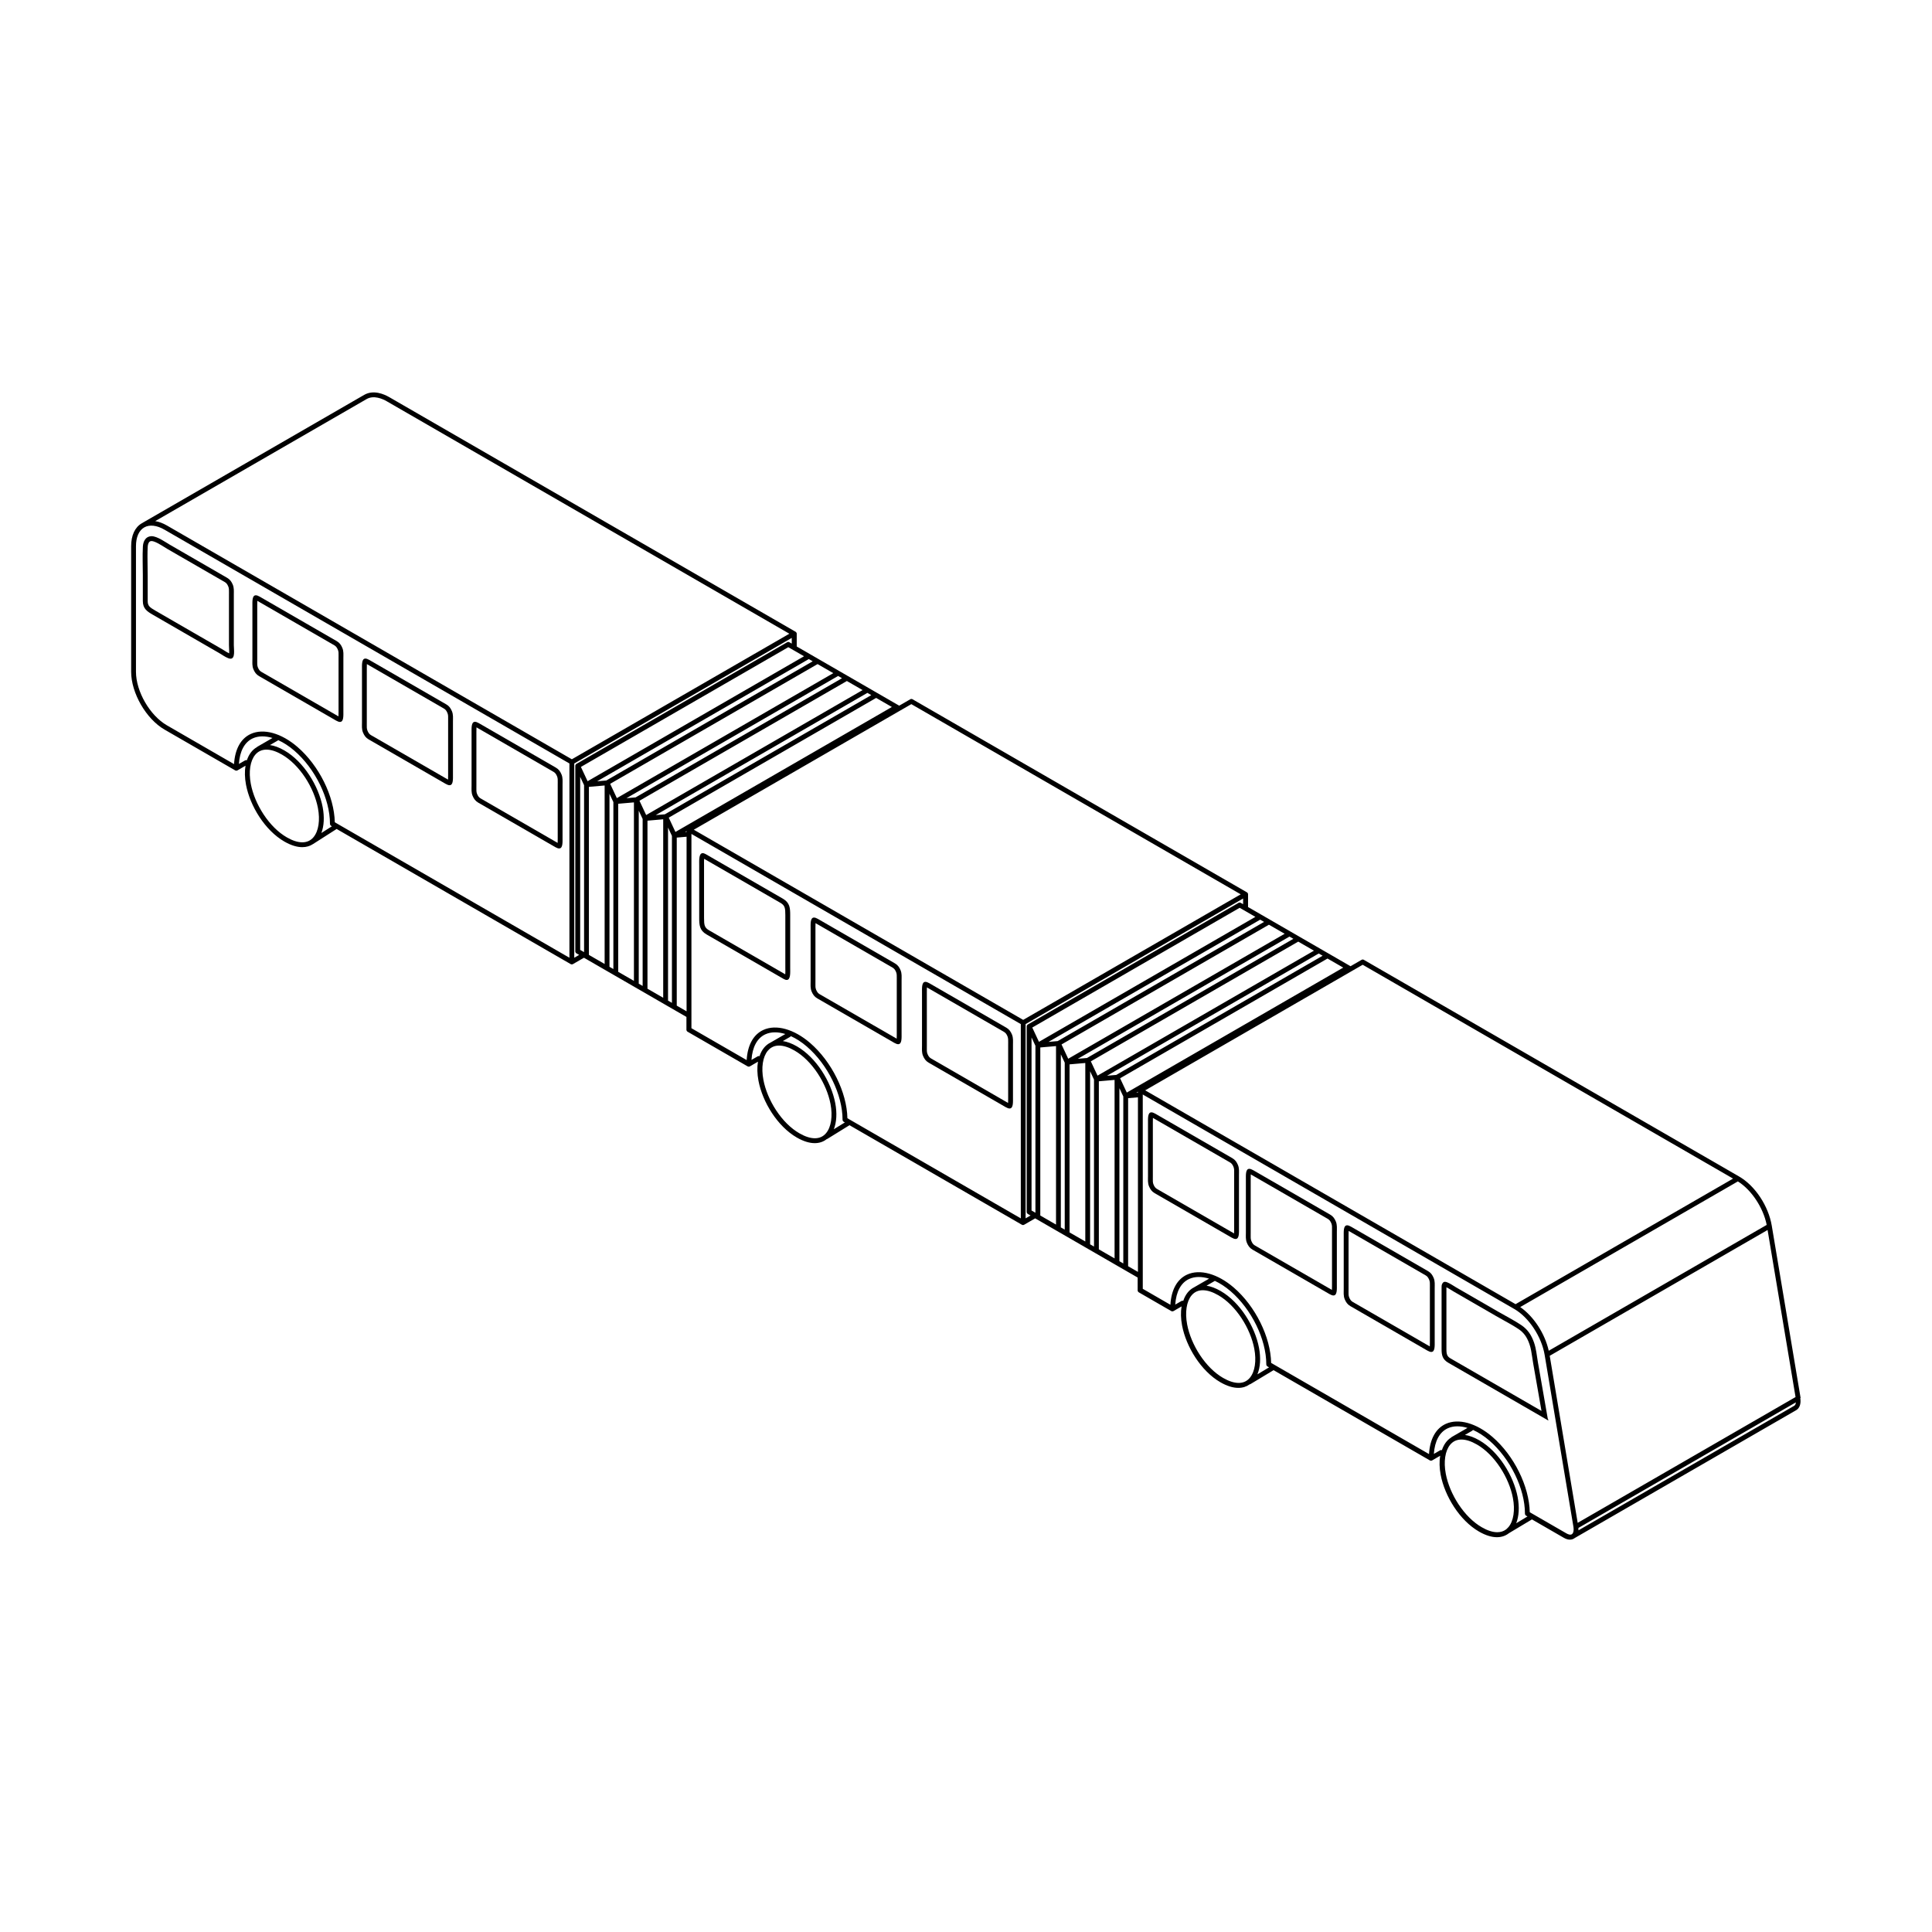 <?xml version="1.0" encoding="UTF-8"?>
<!-- Uploaded to: ICON Repo, www.iconrepo.com, Generator: ICON Repo Mixer Tools -->
<svg fill="#000000" width="800px" height="800px" version="1.1" viewBox="144 144 512 512" xmlns="http://www.w3.org/2000/svg">
 <g>
  <path d="m621.18 514.48c0-0.012 0-0.016-0.004-0.023l-7.637-45.621c-0.875-5.25-4.438-10.617-8.652-13.047l-99.438-57.414c-0.004-0.004-0.016-0.004-0.02-0.012-0.02-0.012-0.039-0.02-0.059-0.031-0.02-0.004-0.035-0.016-0.055-0.02s-0.039-0.012-0.059-0.016c-0.02-0.004-0.039-0.012-0.059-0.012h-0.059-0.059c-0.02 0-0.039 0.004-0.059 0.012-0.02 0.004-0.039 0.012-0.059 0.016-0.02 0.004-0.035 0.016-0.055 0.02-0.02 0.012-0.039 0.016-0.066 0.031-0.004 0.004-0.016 0.004-0.02 0.012l-2.91 1.684-0.328-0.188-5.445-3.144-2.312-1.336-5.445-3.144-2.312-1.336-5.445-3.144-2.312-1.336-3.562-2.055v-3.367-0.02-0.039c0-0.016-0.004-0.031-0.004-0.047s-0.004-0.031-0.012-0.039c-0.004-0.012-0.004-0.023-0.012-0.035-0.004-0.016-0.012-0.023-0.016-0.039-0.004-0.016-0.012-0.023-0.016-0.039-0.004-0.012-0.012-0.023-0.02-0.035-0.004-0.004-0.004-0.016-0.012-0.02-0.004-0.004-0.012-0.012-0.012-0.016-0.004-0.012-0.016-0.023-0.02-0.035-0.012-0.012-0.02-0.023-0.023-0.035-0.012-0.012-0.02-0.02-0.031-0.035-0.012-0.012-0.016-0.016-0.023-0.023-0.012-0.012-0.02-0.02-0.035-0.031-0.012-0.012-0.02-0.02-0.035-0.023-0.012-0.012-0.02-0.016-0.035-0.02-0.004-0.004-0.012-0.012-0.016-0.012l-88.57-51.137c-0.004-0.004-0.016-0.004-0.02-0.012-0.02-0.012-0.039-0.02-0.066-0.031-0.02-0.004-0.035-0.016-0.055-0.02-0.02-0.004-0.039-0.012-0.059-0.016s-0.039-0.012-0.059-0.012h-0.066-0.059c-0.02 0-0.039 0.004-0.066 0.012-0.02 0.004-0.039 0.004-0.059 0.016-0.02 0.004-0.039 0.016-0.055 0.02-0.02 0.012-0.039 0.016-0.059 0.031-0.004 0.004-0.016 0.004-0.02 0.012l-2.91 1.684-0.328-0.188-5.445-3.144-2.312-1.336-5.445-3.144-2.312-1.336-5.445-3.144-2.312-1.336-3.562-2.055v-3.367-0.02-0.039c0-0.016-0.004-0.031-0.004-0.047s-0.004-0.031-0.012-0.039c-0.004-0.012-0.004-0.023-0.012-0.035-0.004-0.016-0.012-0.023-0.016-0.039-0.004-0.016-0.012-0.023-0.016-0.039-0.004-0.012-0.012-0.023-0.02-0.035-0.004-0.004-0.004-0.016-0.012-0.02-0.004-0.004-0.012-0.012-0.012-0.016-0.004-0.012-0.016-0.023-0.02-0.035-0.012-0.012-0.02-0.023-0.023-0.035-0.012-0.012-0.02-0.02-0.031-0.035l-0.023-0.023c-0.012-0.012-0.02-0.02-0.035-0.031-0.012-0.012-0.023-0.02-0.035-0.023-0.012-0.012-0.02-0.016-0.035-0.02-0.004-0.004-0.012-0.012-0.016-0.012l-107.65-62.16c-1.441-0.832-4.219-2.016-6.672-0.598l-58.613 33.84c-0.023 0.016-0.047 0.035-0.07 0.051-0.082 0.039-0.16 0.086-0.242 0.133-1.82 1.047-2.816 3.211-2.816 6.074v33.273c0 5.633 3.969 12.508 8.848 15.324l18.711 10.801c0.02 0.012 0.035 0.02 0.055 0.031 0.004 0 0.012 0.004 0.016 0.004h0.004c0.012 0.004 0.02 0.004 0.023 0.012 0.023 0.012 0.051 0.016 0.074 0.02 0.012 0 0.016 0.004 0.023 0.004 0.039 0.004 0.074 0.012 0.117 0.012 0.039 0 0.074-0.004 0.117-0.012 0.012 0 0.016-0.004 0.023-0.004 0.023-0.004 0.051-0.016 0.074-0.02 0.012-0.004 0.02-0.004 0.023-0.012h0.004c0.004 0 0.012-0.004 0.016-0.004 0.02-0.012 0.039-0.016 0.055-0.031l2.125-1.23c-0.25 1.496-0.215 3.215 0.133 5.055 1.074 5.644 5.019 12.078 10.152 15.039 1.789 1.031 3.379 1.492 4.758 1.492 1.094 0 2.047-0.293 2.84-0.82 0.004 0 0.004-0.004 0.012-0.004l6.254-3.996 62.004 35.801c0.02 0.012 0.035 0.02 0.055 0.031 0.004 0 0.012 0.004 0.016 0.004h0.004c0.012 0.004 0.02 0.004 0.023 0.012 0.023 0.012 0.051 0.016 0.074 0.02 0.012 0 0.016 0.004 0.023 0.004 0.039 0.004 0.074 0.012 0.117 0.012 0.039 0 0.074-0.004 0.117-0.012 0.012 0 0.016-0.004 0.023-0.004 0.023-0.004 0.051-0.016 0.074-0.02 0.012-0.004 0.02-0.004 0.023-0.012h0.004c0.004 0 0.012-0.004 0.016-0.004 0.02-0.012 0.035-0.016 0.055-0.023l2.91-1.684 0.328 0.188 5.445 3.144 2.312 1.336 5.445 3.144 2.312 1.336 5.445 3.144 2.312 1.336 3.562 2.055v3.367 0.02c0 0.023 0.004 0.047 0.004 0.07 0.004 0.02 0.004 0.039 0.012 0.059 0.004 0.02 0.012 0.039 0.02 0.059 0.004 0.02 0.016 0.039 0.02 0.059 0.012 0.02 0.02 0.035 0.031 0.055s0.02 0.035 0.031 0.051 0.023 0.031 0.039 0.051c0.016 0.016 0.023 0.031 0.039 0.047 0.016 0.016 0.031 0.023 0.047 0.035 0.02 0.016 0.035 0.031 0.055 0.039 0.004 0.004 0.012 0.012 0.016 0.012l15.887 9.168c0.02 0.012 0.035 0.02 0.055 0.031 0.004 0 0.012 0.004 0.016 0.004h0.004c0.012 0.004 0.02 0.004 0.031 0.012 0.023 0.012 0.051 0.016 0.074 0.02 0.012 0 0.016 0.004 0.023 0.004 0.039 0.004 0.074 0.012 0.117 0.012 0.039 0 0.074-0.004 0.117-0.012 0.012 0 0.016-0.004 0.023-0.004 0.023-0.004 0.051-0.016 0.074-0.02 0.012-0.004 0.02-0.004 0.023-0.012h0.004c0.004 0 0.012-0.004 0.016-0.004 0.02-0.012 0.039-0.016 0.055-0.031l2.125-1.23c-0.25 1.496-0.215 3.219 0.133 5.055 1.074 5.644 5.019 12.078 10.152 15.039 1.789 1.031 3.379 1.492 4.758 1.492 1.246 0 2.309-0.379 3.164-1.059 0.066-0.016 0.133-0.039 0.191-0.074l5.856-3.621 45.672 26.371c0.02 0.012 0.035 0.02 0.055 0.031 0.004 0 0.012 0.004 0.016 0.004h0.004c0.012 0.004 0.02 0.004 0.023 0.012 0.023 0.012 0.051 0.016 0.074 0.02 0.012 0 0.016 0.004 0.023 0.004 0.039 0.004 0.074 0.012 0.117 0.012 0.039 0 0.074-0.004 0.117-0.012 0.012 0 0.016-0.004 0.023-0.004 0.023-0.004 0.051-0.016 0.074-0.02 0.012-0.004 0.02-0.004 0.023-0.012h0.004c0.004 0 0.012-0.004 0.016-0.004 0.02-0.012 0.039-0.016 0.055-0.031l2.91-1.684 0.328 0.188 5.445 3.144 2.312 1.336 5.445 3.144 2.312 1.336 5.445 3.144 2.312 1.336 3.562 2.055v3.367 0.02c0 0.023 0.004 0.047 0.004 0.07 0.004 0.02 0.004 0.039 0.012 0.059 0.004 0.02 0.012 0.039 0.02 0.059 0.004 0.02 0.016 0.039 0.02 0.059 0.012 0.02 0.02 0.035 0.031 0.055s0.02 0.035 0.031 0.051 0.023 0.031 0.039 0.051c0.016 0.016 0.023 0.031 0.039 0.047 0.016 0.016 0.031 0.023 0.047 0.035 0.02 0.016 0.035 0.031 0.055 0.039 0.004 0.004 0.012 0.012 0.016 0.012l8.57 4.949c0.02 0.012 0.035 0.02 0.055 0.031 0.004 0 0.012 0.004 0.016 0.004h0.004c0.012 0.004 0.02 0.004 0.023 0.012 0.023 0.012 0.051 0.016 0.074 0.02 0.012 0 0.016 0.004 0.023 0.004 0.039 0.004 0.074 0.012 0.117 0.012 0.039 0 0.074-0.004 0.117-0.012 0.012 0 0.016-0.004 0.023-0.004 0.023-0.004 0.051-0.016 0.074-0.02 0.012-0.004 0.016-0.004 0.023-0.012h0.004c0.004 0 0.012-0.004 0.016-0.004h0.004c0.02-0.012 0.035-0.016 0.055-0.023l2.125-1.23c-0.25 1.496-0.215 3.219 0.133 5.055 1.074 5.644 5.019 12.078 10.152 15.039 1.789 1.031 3.379 1.492 4.758 1.492 1.16 0 2.16-0.332 2.988-0.926 0.082-0.012 0.168-0.039 0.242-0.086l6.109-3.68 41.398 23.902c0.02 0.012 0.035 0.02 0.055 0.031 0.004 0 0.012 0.004 0.016 0.004h0.004c0.012 0.004 0.02 0.004 0.023 0.012 0.023 0.012 0.051 0.016 0.074 0.02 0.012 0 0.016 0.004 0.023 0.004 0.039 0.004 0.074 0.012 0.117 0.012 0.039 0 0.074-0.004 0.117-0.012 0.012 0 0.016-0.004 0.023-0.004 0.023-0.004 0.051-0.016 0.074-0.02 0.012-0.004 0.016-0.004 0.023-0.012h0.004c0.004 0 0.012-0.004 0.016-0.004h0.004c0.02-0.012 0.035-0.016 0.055-0.023l2.125-1.23c-0.25 1.496-0.215 3.219 0.133 5.055 1.074 5.644 5.019 12.078 10.152 15.039 1.789 1.031 3.379 1.492 4.758 1.492 1.25 0 2.316-0.383 3.18-1.066l6.098-3.652 8.445 4.875c0.641 0.367 1.18 0.492 1.617 0.492 0.539 0 0.926-0.188 1.164-0.352 0.031-0.02 0.059-0.047 0.098-0.07l58.695-33.887h0.004c0.922-0.527 1.328-1.723 1.09-3.199 0.074-0.027 0.074-0.031 0.074-0.031zm-1.734 2.09v0 0l-57.137 32.984c0.012-0.203 0.012-0.414-0.012-0.637l57.629-33.277c-0.031 0.379-0.16 0.754-0.48 0.93zm-7.016-46.609 7.41 44.27-57.738 33.336-7.41-44.27zm-0.238-1.348-57.758 33.348c-1.023-4.57-3.984-9.094-7.559-11.574l57.68-33.301c3.602 2.242 6.734 6.969 7.637 11.527zm-139.67-84.035 4.168 2.402-57.355 33.117-1.77-3.789zm-29.91 48.965-1.77-3.789 54.961-31.73 4.168 2.402zm-2.797-4.676-2.43 0.211 56.098-32.391 1.031 0.594zm-4.961 0.191-1.77-3.789 54.961-31.73 4.168 2.402zm-2.797-4.676-2.43 0.211 56.098-32.391 1.031 0.594zm-4.969 0.195-1.77-3.789 54.961-31.73 4.168 2.402zm-2.793-4.676-2.43 0.211 56.098-32.391 1.031 0.594zm-6.926-0.965 1.031 2.207v44.246l-1.031-0.594zm2.32 2.652 4.168-0.363v47.301l-4.168-2.402zm5.445 1.824 1.031 2.207v44.246l-1.031-0.594zm2.312 2.656 4.168-0.363v47.301l-4.168-2.402zm5.445 1.828 1.031 2.207v44.246l-1.031-0.594zm2.316 2.656 4.168-0.363v47.301l-4.168-2.402zm5.449 1.824 1.031 2.207v44.246l-1.031-0.594zm4.91 0.938v0.207l-0.418 0.035zm56.645-31.957s0.004 0 0 0l2.918-1.684 98.152 56.668-57.641 33.277-98.148-56.668zm-133.64 38.988c-0.141-6.879-4.168-15.027-9.895-19.965-4.258-3.668-8.996-4.988-12.379-3.438-2.641 1.211-4.188 4.027-4.422 7.992l-14.637-8.449v-51.484l87.289 50.395v51.484zm-15.664-124.83 4.168 2.402-57.355 33.117-1.77-3.789zm-29.91 48.961-1.77-3.789 54.961-31.73 4.168 2.402zm-2.797-4.676-2.43 0.211 56.098-32.391 1.031 0.594zm-4.961 0.195-1.77-3.789 54.961-31.73 4.168 2.402zm-2.797-4.676-2.43 0.211 56.098-32.391 1.031 0.594zm-4.969 0.191-1.77-3.789 54.961-31.73 4.168 2.402zm-2.797-4.672-2.43 0.211 56.098-32.391 1.031 0.594zm-6.922-0.969 1.031 2.207v44.246l-1.031-0.594zm2.312 2.656 4.168-0.363v47.301l-4.168-2.402zm5.453 1.828 1.031 2.207v44.246l-1.031-0.594zm2.312 2.652 4.168-0.363v47.301l-4.168-2.402zm5.445 1.824 1.031 2.207v44.246l-1.031-0.594zm2.312 2.656 4.168-0.363v47.301l-4.168-2.402zm5.449 1.828 1.031 2.207v44.246l-1.031-0.594zm4.914 0.934v0.207l-0.418 0.035zm89.207 50.031-87.289-50.395 54.719-31.594h0.004l2.918-1.684 87.293 50.398zm-168.63-163.92 106.66 61.582-57.641 33.277-107.3-61.949c-1.074-0.621-2.121-1.008-3.113-1.168l56.008-32.336c1.895-1.094 4.191-0.098 5.391 0.594zm-66.492 71.66v-33.27c0-2.394 0.77-4.156 2.176-4.969s3.32-0.598 5.391 0.598l107.3 61.949v51.484l-62.18-35.902c-0.141-6.879-4.168-15.027-9.895-19.965-4.258-3.668-8.996-4.988-12.379-3.438-2.641 1.211-4.188 4.027-4.422 7.992l-17.781-10.27c-4.527-2.606-8.211-8.984-8.211-14.211zm28.902 23.504-1.629 0.938c0.227-3.406 1.512-5.793 3.672-6.785 1.48-0.68 3.301-0.691 5.234-0.105l-4.019 2.324c-0.066 0.035-0.121 0.086-0.168 0.141-1.203 0.691-2.082 1.891-2.594 3.43-0.156-0.047-0.34-0.031-0.496 0.059zm11.066 20.379c-2.273-1.309-4.402-3.426-6.168-6.106-1.664-2.535-2.863-5.394-3.367-8.062-0.609-3.211-0.176-6.086 1.164-7.703 0.75-0.906 1.754-1.371 2.973-1.371 1.211 0 2.594 0.441 4.117 1.32 2.273 1.309 4.402 3.426 6.168 6.106 1.664 2.535 2.863 5.394 3.367 8.062 0.609 3.211 0.176 6.086-1.164 7.703-0.75 0.906-1.754 1.371-2.973 1.371-1.215 0-2.602-0.441-4.117-1.32zm9.164-1.148c0.699-1.84 0.84-4.223 0.348-6.84-1.074-5.644-5.019-12.078-10.152-15.039-1.395-0.805-2.676-1.266-3.824-1.426l2.051-1.184c0.055-0.031 0.102-0.07 0.141-0.117 1.41 0.637 2.856 1.566 4.258 2.777 5.566 4.801 9.457 12.766 9.457 19.371v0.02c0 0.023 0.004 0.047 0.004 0.07 0.004 0.02 0.004 0.039 0.012 0.059 0.004 0.02 0.012 0.039 0.02 0.059 0.004 0.02 0.016 0.039 0.02 0.059 0.012 0.02 0.02 0.035 0.031 0.055s0.02 0.035 0.031 0.051 0.023 0.031 0.039 0.051c0.016 0.016 0.023 0.031 0.039 0.047 0.016 0.016 0.031 0.023 0.047 0.035 0.02 0.016 0.035 0.031 0.055 0.039 0.004 0.004 0.012 0.012 0.016 0.012l0.203 0.117zm67.016 33.059v-51.484l57.641-33.277v1.512l-0.605-0.348c-0.004-0.004-0.016-0.004-0.02-0.012-0.02-0.012-0.039-0.02-0.066-0.031-0.02-0.004-0.035-0.016-0.055-0.02s-0.039-0.012-0.059-0.016c-0.02-0.004-0.039-0.012-0.059-0.012h-0.066-0.059c-0.02 0-0.039 0.004-0.066 0.012-0.02 0.004-0.039 0.004-0.059 0.016-0.02 0.004-0.035 0.016-0.055 0.02-0.02 0.012-0.039 0.016-0.059 0.031-0.004 0.004-0.016 0.004-0.02 0.012l-55.793 32.207c-0.004 0.004-0.012 0.012-0.016 0.012-0.012 0.004-0.02 0.016-0.031 0.02-0.012 0.012-0.023 0.02-0.035 0.023-0.012 0.012-0.023 0.02-0.035 0.031s-0.016 0.016-0.023 0.023c-0.012 0.012-0.02 0.023-0.031 0.035s-0.02 0.023-0.031 0.035c-0.004 0.012-0.016 0.02-0.02 0.031-0.012 0.016-0.016 0.023-0.02 0.039-0.004 0.016-0.016 0.023-0.02 0.039-0.004 0.012-0.012 0.02-0.016 0.031-0.004 0.016-0.012 0.023-0.016 0.039-0.004 0.016-0.012 0.031-0.016 0.047-0.004 0.012-0.004 0.02-0.004 0.035-0.004 0.016-0.004 0.031-0.004 0.039 0 0.016-0.004 0.035-0.004 0.051v0.02 49.117 0.02c0 0.023 0.004 0.047 0.004 0.07 0.004 0.02 0.004 0.039 0.012 0.059 0.004 0.02 0.012 0.039 0.02 0.059 0.004 0.02 0.016 0.039 0.02 0.059 0.012 0.02 0.02 0.035 0.031 0.055s0.02 0.035 0.031 0.051 0.023 0.031 0.039 0.051c0.016 0.016 0.023 0.031 0.039 0.047s0.031 0.023 0.047 0.035c0.02 0.016 0.035 0.031 0.055 0.039 0.004 0.004 0.012 0.012 0.016 0.012l0.707 0.406zm27.164 12.691v-44.535l2.602-0.227v46.266zm21.43 13.449-1.629 0.938c0.227-3.406 1.512-5.793 3.672-6.785 1.5-0.684 3.34-0.691 5.305-0.082l-3.953 2.281c-1.355 0.656-2.336 1.918-2.891 3.586-0.164-0.043-0.344-0.035-0.504 0.062zm11.066 20.379c-2.273-1.309-4.402-3.426-6.168-6.106-1.664-2.535-2.863-5.394-3.367-8.062-0.609-3.211-0.176-6.086 1.164-7.703 0.309-0.371 0.656-0.664 1.047-0.887 0.039-0.016 0.074-0.031 0.109-0.051l0.152-0.086c0.5-0.23 1.055-0.348 1.664-0.348 1.211 0 2.594 0.441 4.117 1.32 2.273 1.309 4.402 3.426 6.168 6.106 1.664 2.535 2.863 5.394 3.367 8.062 0.609 3.211 0.176 6.086-1.164 7.703-0.75 0.906-1.754 1.371-2.973 1.371-1.215 0-2.602-0.445-4.117-1.32zm9.129-1.07c0.727-1.855 0.887-4.266 0.379-6.922-1.074-5.644-5.019-12.078-10.152-15.039-1.359-0.785-2.613-1.238-3.738-1.41l1.918-1.109c0.086-0.051 0.156-0.121 0.207-0.195 1.406 0.637 2.848 1.566 4.242 2.766 5.566 4.801 9.457 12.766 9.457 19.371v0.02c0 0.023 0.004 0.047 0.004 0.07 0.004 0.02 0.004 0.039 0.012 0.059 0.004 0.02 0.012 0.039 0.02 0.059 0.004 0.02 0.016 0.039 0.02 0.059 0.012 0.02 0.02 0.035 0.031 0.055 0.012 0.02 0.02 0.035 0.031 0.051 0.012 0.016 0.023 0.031 0.039 0.051 0.016 0.016 0.023 0.031 0.039 0.047s0.031 0.023 0.047 0.035c0.02 0.016 0.035 0.031 0.055 0.039 0.004 0.004 0.012 0.012 0.016 0.012l0.297 0.172zm50.824 23.613v-51.484l57.641-33.277v1.512l-0.605-0.348c-0.004-0.004-0.016-0.004-0.02-0.012-0.02-0.012-0.039-0.02-0.059-0.031-0.02-0.012-0.035-0.016-0.055-0.02s-0.039-0.012-0.059-0.016c-0.02-0.004-0.039-0.012-0.059-0.012h-0.059-0.059c-0.02 0-0.039 0.004-0.059 0.012-0.02 0.004-0.039 0.012-0.059 0.016-0.02 0.004-0.035 0.016-0.055 0.02-0.02 0.012-0.047 0.02-0.066 0.031-0.004 0.004-0.016 0.004-0.02 0.012l-55.793 32.207c-0.004 0.004-0.012 0.012-0.016 0.012-0.012 0.004-0.02 0.016-0.031 0.02-0.012 0.012-0.023 0.02-0.035 0.023-0.012 0.012-0.023 0.02-0.035 0.031l-0.023 0.023c-0.012 0.012-0.02 0.02-0.031 0.035-0.012 0.012-0.02 0.023-0.031 0.035-0.004 0.012-0.016 0.02-0.02 0.031-0.012 0.012-0.016 0.023-0.02 0.039-0.004 0.016-0.016 0.023-0.02 0.039-0.004 0.012-0.012 0.02-0.016 0.031-0.004 0.016-0.012 0.023-0.016 0.039-0.004 0.016-0.012 0.031-0.016 0.047-0.004 0.012-0.004 0.02-0.004 0.035-0.004 0.016-0.004 0.031-0.004 0.039 0 0.016-0.004 0.035-0.004 0.051v0.02 49.117 0.02c0 0.023 0.004 0.047 0.004 0.07 0.004 0.02 0.004 0.039 0.012 0.059 0.004 0.02 0.012 0.039 0.02 0.059 0.004 0.02 0.016 0.039 0.02 0.059 0.012 0.02 0.02 0.035 0.031 0.055 0.012 0.02 0.02 0.035 0.031 0.051 0.012 0.016 0.023 0.031 0.039 0.051 0.016 0.016 0.023 0.031 0.039 0.047 0.016 0.016 0.031 0.023 0.047 0.035 0.02 0.016 0.035 0.031 0.055 0.039 0.004 0.004 0.012 0.012 0.016 0.012l0.707 0.406zm27.168 12.688v-44.535l2.602-0.227v46.266zm14.117 9.227-1.629 0.938c0.227-3.406 1.512-5.793 3.672-6.785 1.496-0.684 3.336-0.691 5.297-0.086l-3.945 2.277c-0.012 0.004-0.02 0.016-0.031 0.02-1.34 0.66-2.316 1.918-2.867 3.578-0.16-0.051-0.344-0.035-0.496 0.059zm11.062 20.379c-2.273-1.309-4.402-3.426-6.168-6.106-1.664-2.535-2.863-5.394-3.367-8.062-0.609-3.211-0.176-6.086 1.164-7.703 0.75-0.906 1.754-1.371 2.973-1.371 1.211 0 2.594 0.441 4.117 1.32 2.273 1.309 4.402 3.426 6.168 6.106 1.664 2.535 2.863 5.394 3.367 8.062 0.609 3.211 0.176 6.086-1.164 7.703-0.75 0.906-1.754 1.371-2.973 1.371-1.215-0.004-2.602-0.445-4.117-1.32zm9.082-0.953c0.766-1.863 0.941-4.328 0.422-7.039-1.074-5.644-5.019-12.078-10.152-15.039-1.367-0.785-2.621-1.246-3.75-1.414l2.117-1.223c0.031-0.016 0.055-0.035 0.082-0.055 1.391 0.637 2.805 1.559 4.18 2.742 5.566 4.801 9.457 12.766 9.457 19.371v0.02c0 0.023 0.004 0.047 0.004 0.07 0.004 0.02 0.004 0.039 0.012 0.059 0.004 0.02 0.012 0.039 0.02 0.059 0.004 0.02 0.016 0.039 0.02 0.059 0.012 0.02 0.02 0.035 0.031 0.055s0.02 0.035 0.031 0.051 0.023 0.031 0.039 0.051c0.016 0.016 0.023 0.031 0.039 0.047s0.031 0.023 0.047 0.035c0.02 0.016 0.035 0.031 0.055 0.039 0.004 0.004 0.012 0.012 0.016 0.012l0.418 0.242zm48.391 20.148-1.629 0.938c0.227-3.406 1.512-5.793 3.672-6.785 1.48-0.68 3.301-0.691 5.238-0.105l-4.191 2.418c-0.07 0.039-0.125 0.09-0.172 0.152-1.113 0.699-1.93 1.859-2.418 3.324-0.16-0.055-0.344-0.039-0.5 0.059zm11.066 20.371c-2.273-1.309-4.402-3.426-6.168-6.106-1.664-2.535-2.863-5.394-3.367-8.062-0.609-3.211-0.176-6.086 1.164-7.703 0.75-0.906 1.754-1.371 2.973-1.371 1.211 0 2.594 0.441 4.117 1.32 2.273 1.309 4.402 3.426 6.168 6.106 1.664 2.535 2.863 5.394 3.367 8.062 0.609 3.211 0.176 6.086-1.164 7.703-0.168 0.195-0.344 0.371-0.527 0.527l-0.004 0.004c-0.047 0.031-0.086 0.059-0.121 0.102-0.645 0.488-1.422 0.734-2.312 0.734-1.219 0.008-2.606-0.434-4.125-1.316zm9.129-1.059c0.73-1.855 0.887-4.273 0.383-6.934-1.074-5.644-5.019-12.078-10.152-15.039-1.395-0.805-2.676-1.266-3.82-1.426l1.879-1.09c0.105-0.059 0.188-0.145 0.242-0.246 1.438 0.637 2.906 1.582 4.328 2.805 5.566 4.801 9.457 12.766 9.457 19.371v0.02c0 0.023 0.004 0.047 0.004 0.07 0.004 0.02 0.004 0.039 0.012 0.059 0.004 0.02 0.012 0.039 0.02 0.059 0.004 0.02 0.016 0.039 0.02 0.059 0.012 0.02 0.02 0.035 0.031 0.055 0.012 0.02 0.02 0.035 0.031 0.051 0.012 0.016 0.023 0.031 0.039 0.051 0.016 0.016 0.023 0.031 0.039 0.047s0.031 0.023 0.047 0.035c0.02 0.016 0.035 0.031 0.055 0.039 0.004 0.004 0.012 0.012 0.016 0.012l0.352 0.203zm13.344 2.707-9.754-5.629c-0.141-6.879-4.168-15.027-9.895-19.965-4.258-3.668-8.996-4.988-12.379-3.438-2.641 1.211-4.188 4.027-4.422 7.992l-41.84-24.156c-0.141-6.879-4.168-15.027-9.895-19.965-4.258-3.668-8.996-4.988-12.379-3.438-2.641 1.211-4.188 4.027-4.422 7.992l-7.32-4.227-0.004-51.496 98.477 56.855c3.844 2.223 7.219 7.332 8.027 12.152l7.637 45.621c0.145 0.875-0.016 1.621-0.418 1.898-0.426 0.289-1.07-0.004-1.414-0.199z"/>
  <path d="m199.52 315.59c0.836 0.484 1.676 0.969 2.516 1.449 0.816 0.469 1.562 1.043 2.457 1.391 0.23 0.09 0.43 0.133 0.598 0.133 1.316 0 0.875-2.453 0.875-3.57v-6.938-6.551c0-0.883 0.082-1.727-0.289-2.594-0.328-0.766-0.73-1.344-1.477-1.777-3.332-1.926-6.66-3.844-9.984-5.769-1.762-1.02-3.523-2.035-5.285-3.055-1.055-0.609-3.266-2.215-4.766-2.215-0.039 0-0.082 0-0.121 0.004-1.5 0.09-2.109 1.43-2.18 2.731-0.137 2.559-0.012 5.113-0.012 7.668v6.785c0 2.016 1.133 2.754 2.644 3.629 3.332 1.926 6.66 3.844 9.984 5.769 1.684 0.973 3.359 1.938 5.039 2.91zm-14.379-9.785c-1.48-0.855-2-1.266-2-2.516v-6.785c0-0.848-0.016-1.703-0.031-2.527-0.023-1.668-0.055-3.394 0.035-5.074 0.023-0.469 0.145-0.891 0.328-1.16 0.16-0.23 0.352-0.336 0.645-0.359h0.039c0.848 0 2.488 1.027 3.371 1.582 0.289 0.18 0.535 0.332 0.754 0.465l3.043 1.758 2.242 1.293 5.934 3.426 4.055 2.336c0.43 0.246 0.68 0.562 0.938 1.168 0.207 0.484 0.195 1.004 0.188 1.664 0 0.141-0.004 0.281-0.004 0.422v13.488c0 0.242 0.016 0.508 0.031 0.797 0.02 0.316 0.055 0.938 0.023 1.359-0.422-0.191-0.836-0.453-1.266-0.727-0.258-0.16-0.52-0.328-0.797-0.488l-0.152-0.086-2.367-1.367-1.41-0.812-3.621-2.09-4.902-2.832z"/>
  <path d="m210.89 318.68c0 0.906-0.102 1.777 0.266 2.676 0.328 0.785 0.73 1.379 1.496 1.82 6.805 3.93 13.609 7.859 20.414 11.785 0.43 0.246 0.766 0.359 1.027 0.359 1.027 0 0.906-1.672 0.906-2.996v-7.246-6.68c0-0.906 0.102-1.777-0.266-2.676-0.328-0.785-0.73-1.379-1.496-1.82-6.805-3.93-13.609-7.859-20.414-11.785-0.43-0.246-0.766-0.359-1.027-0.359-1.027 0-0.906 1.672-0.906 2.996v7.246 6.68zm1.277 0.508c0.004-0.16 0.004-0.332 0.004-0.508v-13.926-0.398c-0.004-0.301-0.004-0.766 0.02-1.129l10.352 5.977 10.051 5.805c0.441 0.258 0.691 0.57 0.953 1.199 0.203 0.488 0.191 1.012 0.176 1.676-0.004 0.16-0.004 0.332-0.004 0.508v13.926 0.398c0.004 0.301 0.004 0.766-0.02 1.129l-1.023-0.59-19.383-11.191c-0.441-0.258-0.691-0.57-0.953-1.199-0.195-0.488-0.188-1.016-0.172-1.676z"/>
  <path d="m239.93 335.45c0 0.906-0.102 1.777 0.266 2.676 0.328 0.785 0.73 1.379 1.496 1.82 6.805 3.93 13.609 7.859 20.414 11.785 0.43 0.246 0.766 0.359 1.027 0.359 1.027 0 0.906-1.672 0.906-2.996v-7.246-6.68c0-0.906 0.102-1.777-0.266-2.676-0.328-0.785-0.73-1.379-1.496-1.82-6.805-3.93-13.609-7.859-20.414-11.785-0.43-0.246-0.766-0.359-1.027-0.359-1.027 0-0.906 1.672-0.906 2.996v7.246 6.68zm1.273 0.504c0.004-0.16 0.004-0.332 0.004-0.508v-13.926-0.398c-0.004-0.301-0.004-0.766 0.02-1.129l11.301 6.523 9.105 5.254c0.441 0.258 0.691 0.57 0.953 1.199 0.203 0.488 0.191 1.012 0.176 1.676-0.004 0.16-0.004 0.332-0.004 0.508v13.926 0.398c0.004 0.301 0.004 0.766-0.02 1.129l-4.769-2.754-15.633-9.023c-0.441-0.258-0.691-0.57-0.953-1.199-0.203-0.488-0.195-1.012-0.18-1.676z"/>
  <path d="m268.97 352.21c0 0.906-0.102 1.777 0.266 2.676 0.328 0.785 0.73 1.379 1.496 1.82 6.805 3.93 13.609 7.859 20.414 11.785 0.43 0.246 0.766 0.359 1.027 0.359 1.027 0 0.906-1.672 0.906-2.996v-7.246-6.68c0-0.906 0.102-1.777-0.266-2.676-0.328-0.785-0.73-1.379-1.496-1.82-6.805-3.93-13.609-7.859-20.414-11.785-0.43-0.246-0.766-0.359-1.027-0.359-1.027 0-0.906 1.672-0.906 2.996v7.246 6.68zm1.277 0.508c0.004-0.16 0.004-0.332 0.004-0.508v-13.926-0.398c-0.004-0.301-0.004-0.766 0.02-1.129l9.301 5.371 11.105 6.41c0.441 0.258 0.691 0.57 0.953 1.199 0.203 0.488 0.191 1.012 0.176 1.676-0.004 0.16-0.004 0.332-0.004 0.508v13.926 0.398c0.004 0.301 0.004 0.766-0.02 1.129l-0.781-0.449-19.625-11.332c-0.441-0.258-0.691-0.57-0.953-1.199-0.199-0.484-0.191-1.016-0.176-1.676z"/>
  <path d="m353.41 393.24v-6.727c0-1.848-0.082-3.285-1.934-4.352-6.805-3.93-13.609-7.859-20.414-11.785-0.336-0.195-0.613-0.281-0.836-0.281-1.09 0-0.926 2.055-0.926 3.258v7.199 6.727c0 1.848 0.082 3.285 1.934 4.352 6.805 3.93 13.609 7.859 20.414 11.785 0.336 0.195 0.613 0.281 0.836 0.281 1.09 0 0.926-2.055 0.926-3.258v-7.199zm-1.309 8.961-13.043-7.531-7.188-4.152c-1.184-0.684-1.289-1.391-1.289-3.246l-0.004-6.719v-7.199c0-0.137 0-0.289-0.004-0.438-0.004-0.328-0.012-0.902 0.031-1.324l14.66 8.465 5.566 3.215c1.184 0.684 1.289 1.391 1.289 3.246v13.926c0 0.137 0 0.289 0.004 0.438 0.012 0.328 0.016 0.898-0.023 1.32z"/>
  <path d="m412.45 427.52v-6.68c0-0.906 0.102-1.777-0.266-2.676-0.328-0.785-0.73-1.379-1.496-1.82-6.805-3.93-13.609-7.859-20.414-11.785-0.43-0.246-0.766-0.359-1.027-0.359-1.027 0-0.906 1.672-0.906 2.996v7.246 6.68c0 0.906-0.102 1.777 0.266 2.676 0.328 0.785 0.73 1.379 1.496 1.82 6.805 3.93 13.609 7.859 20.414 11.785 0.43 0.246 0.766 0.359 1.027 0.359 1.027 0 0.906-1.672 0.906-2.996v-7.246zm-1.273-7.188c-0.004 0.16-0.004 0.332-0.004 0.508v13.926 0.398c0.004 0.301 0.004 0.766-0.02 1.129l-10.195-5.891-10.207-5.894c-0.441-0.258-0.691-0.57-0.953-1.199-0.203-0.488-0.191-1.012-0.176-1.676 0.004-0.16 0.004-0.332 0.004-0.504v-6.68l-0.004-7.25v-0.398c-0.004-0.301-0.004-0.766 0.02-1.129l3.055 1.762 17.352 10.016c0.441 0.258 0.691 0.57 0.953 1.199 0.195 0.496 0.184 1.02 0.176 1.684z"/>
  <path d="m382.93 403.8c0-0.906 0.102-1.777-0.266-2.676-0.328-0.785-0.73-1.379-1.496-1.82-6.805-3.93-13.609-7.859-20.414-11.785-0.43-0.246-0.766-0.359-1.027-0.359-1.027 0-0.906 1.672-0.906 2.996v7.246 6.68c0 0.906-0.102 1.777 0.266 2.676 0.328 0.785 0.73 1.379 1.496 1.82 6.805 3.93 13.609 7.859 20.414 11.785 0.43 0.246 0.766 0.359 1.027 0.359 1.027 0 0.906-1.672 0.906-2.996v-7.246-6.68zm-1.273-0.504c-0.004 0.16-0.004 0.332-0.004 0.508v13.926 0.398c0.004 0.301 0.004 0.766-0.02 1.129l-9.211-5.316-11.195-6.465c-0.441-0.258-0.691-0.57-0.953-1.199-0.203-0.488-0.191-1.012-0.176-1.676 0.004-0.16 0.004-0.332 0.004-0.504v-13.926-0.398c-0.004-0.301-0.004-0.766 0.02-1.129l1.906 1.098 18.5 10.68c0.441 0.258 0.691 0.57 0.953 1.199 0.195 0.48 0.184 1.012 0.176 1.676z"/>
  <path d="m554.08 519.43c-0.059-0.332-0.117-0.664-0.176-1.004-0.117-0.664-0.23-1.336-0.348-2-0.23-1.336-0.469-2.672-0.699-4.004-0.434-2.488-0.871-4.977-1.305-7.465-0.301-1.738-0.434-3.496-1.027-5.195-0.699-1.984-1.664-3.465-3.465-4.66-1.949-1.289-4.027-2.336-6.039-3.5-3.719-2.144-7.438-4.293-11.156-6.445-0.777-0.449-1.484-0.984-2.332-1.324-0.227-0.09-0.43-0.145-0.609-0.145-0.297 0-0.535 0.152-0.734 0.555-0.168 0.332-0.156 0.656-0.156 1.004v2.539 5.074 8.711c0 1.586 0.266 2.695 1.762 3.562 7.438 4.293 14.879 8.59 22.312 12.883 1.375 0.797 2.75 1.586 4.125 2.383 0.035 0.02 0.066 0.031 0.082 0.031 0.105 0-0.121-0.359-0.145-0.488-0.027-0.18-0.059-0.344-0.09-0.512zm-3.328-2.535-22.312-12.883c-0.891-0.516-1.125-1.02-1.125-2.449v-16.391-0.035c0.383 0.18 0.754 0.418 1.148 0.664 0.242 0.152 0.492 0.312 0.762 0.465l11.156 6.445c0.664 0.383 1.34 0.754 1.988 1.117 1.328 0.734 2.711 1.496 3.984 2.344 1.438 0.953 2.293 2.109 2.961 4.016 0.395 1.117 0.562 2.293 0.746 3.531 0.07 0.473 0.141 0.969 0.227 1.457l0.059 0.348 1.246 7.117 0.699 4.004 0.18 1.047 0.039 0.223z"/>
  <path d="m524.21 485.36c0-0.906 0.102-1.777-0.266-2.676-0.328-0.785-0.73-1.379-1.496-1.82-6.805-3.93-13.609-7.859-20.414-11.785-0.43-0.246-0.766-0.359-1.027-0.359-1.027 0-0.906 1.672-0.906 2.996v7.246 6.68c0 0.906-0.102 1.777 0.266 2.676 0.328 0.785 0.73 1.379 1.496 1.82 6.805 3.93 13.609 7.859 20.414 11.785 0.43 0.246 0.766 0.359 1.027 0.359 1.027 0 0.906-1.672 0.906-2.996v-7.246-6.68zm-1.273-0.504c-0.004 0.16-0.004 0.332-0.004 0.504v13.926 0.398c0.004 0.301 0.004 0.766-0.02 1.129l-15.453-8.922-4.953-2.856c-0.441-0.258-0.691-0.57-0.953-1.199-0.203-0.488-0.191-1.012-0.176-1.676 0.004-0.16 0.004-0.332 0.004-0.504v-13.926-0.398c-0.004-0.301-0.004-0.766 0.02-1.129l20.402 11.777c0.441 0.258 0.691 0.57 0.953 1.199 0.203 0.488 0.195 1.012 0.18 1.676z"/>
  <path d="m498.28 470.39c0-0.906 0.102-1.777-0.266-2.676-0.328-0.785-0.73-1.379-1.496-1.82-6.805-3.93-13.609-7.859-20.414-11.785-0.43-0.246-0.766-0.359-1.027-0.359-1.027 0-0.906 1.672-0.906 2.996v7.246 6.68c0 0.906-0.102 1.777 0.266 2.676 0.328 0.785 0.73 1.379 1.496 1.82 6.805 3.93 13.609 7.859 20.414 11.785 0.43 0.246 0.766 0.359 1.027 0.359 1.027 0 0.906-1.672 0.906-2.996v-7.246-6.68zm-1.281-0.504c-0.004 0.16-0.004 0.332-0.004 0.504v13.926 0.398c0.004 0.301 0.004 0.766-0.02 1.129l-20.402-11.777c-0.441-0.258-0.691-0.57-0.953-1.199-0.203-0.488-0.191-1.012-0.176-1.676 0.004-0.16 0.004-0.332 0.004-0.508v-13.926-0.398c-0.004-0.301-0.004-0.766 0.02-1.129l15.461 8.926 4.941 2.852c0.441 0.258 0.691 0.57 0.953 1.199 0.203 0.492 0.191 1.016 0.176 1.68z"/>
  <path d="m472.34 455.42c0-0.906 0.102-1.777-0.266-2.676-0.328-0.785-0.73-1.379-1.496-1.82-6.805-3.93-13.609-7.859-20.414-11.785-0.43-0.246-0.766-0.359-1.027-0.359-1.027 0-0.906 1.672-0.906 2.996v7.246 6.68c0 0.906-0.102 1.777 0.266 2.676 0.328 0.785 0.73 1.379 1.496 1.82 6.805 3.93 13.609 7.859 20.414 11.785 0.43 0.246 0.766 0.359 1.027 0.359 1.027 0 0.906-1.672 0.906-2.996v-7.246-6.68zm-1.273-0.504c-0.004 0.16-0.004 0.332-0.004 0.504v13.926 0.398c0.004 0.301 0.004 0.766-0.02 1.129l-20.402-11.777c-0.441-0.258-0.691-0.57-0.953-1.199-0.203-0.488-0.191-1.012-0.176-1.676 0.004-0.16 0.004-0.332 0.004-0.508v-13.926-0.398c-0.004-0.301-0.004-0.766 0.02-1.129l15.098 8.715 5.305 3.062c0.441 0.258 0.691 0.57 0.953 1.199 0.199 0.492 0.191 1.016 0.176 1.68z"/>
 </g>
</svg>